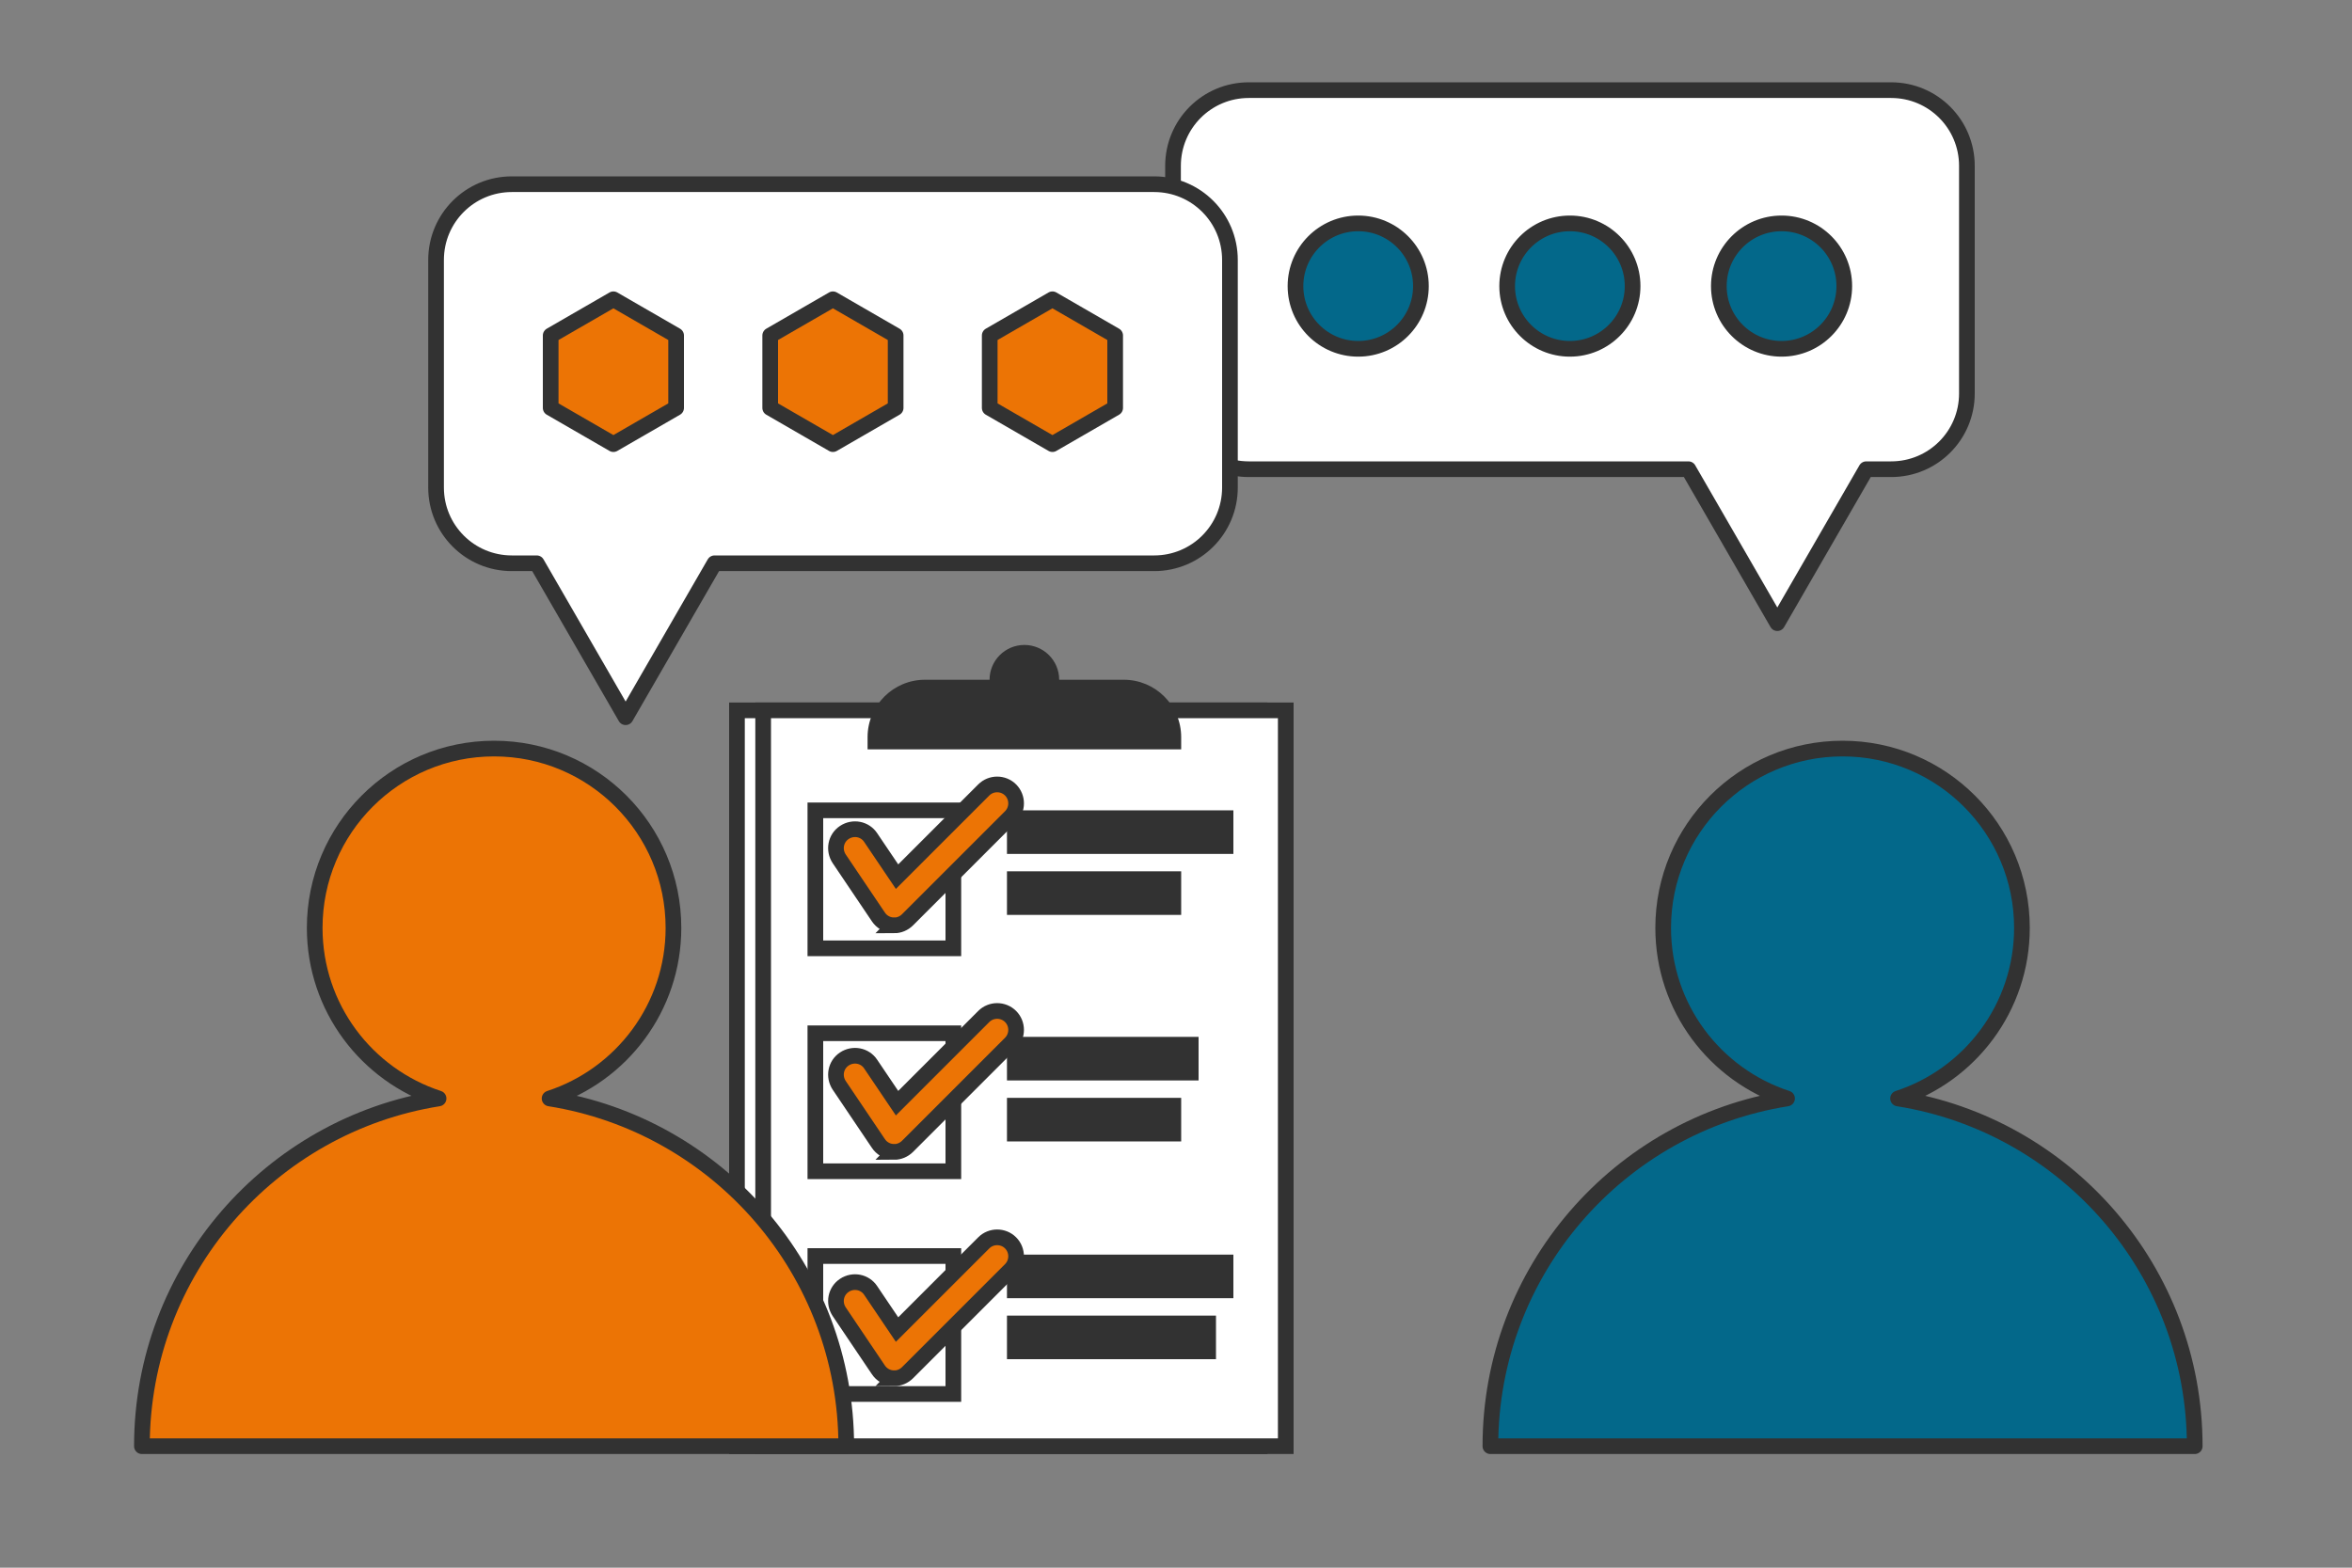 <?xml version="1.0" encoding="UTF-8"?>
<svg xmlns="http://www.w3.org/2000/svg" id="Softwareentwickler_Testautomatisierung" data-name="Softwareentwickler Testautomatisierung" viewBox="0 0 150 100">
  <rect x="0" y="0" width="150" height="100" fill="#808080" stroke="none"/>
  <defs>
    <style>
      .cls-1, .cls-2 {
        fill: #fff;
      }

      .cls-1, .cls-2, .cls-3, .cls-4 {
        stroke-linecap: round;
      }

      .cls-1, .cls-2, .cls-3, .cls-4, .cls-5 {
        stroke: #323232;
      }

      .cls-1, .cls-5 {
        stroke-miterlimit: 10;
      }

      .cls-2, .cls-3, .cls-4 {
        stroke-linejoin: round;
      }

      .cls-6 {
        fill: #323232;
        stroke-width: 0px;
      }

      .cls-3 {
        fill: #03688a;
      }

      .cls-4, .cls-5 {
        fill: #ec7405;
      }
    </style>
  </defs>
  <g>
    <rect class="cls-1" x="47" y="45.31" width="33.33" height="46.94"></rect>
    <rect class="cls-1" x="48.67" y="45.31" width="33.33" height="46.94"></rect>
    <rect class="cls-1" x="52" y="51.69" width="8.8" height="8.8"></rect>
    <rect class="cls-1" x="52" y="65.91" width="8.8" height="8.8"></rect>
    <rect class="cls-1" x="52" y="80.12" width="8.8" height="8.8"></rect>
    <rect class="cls-6" x="64.22" y="51.69" width="14.44" height="2.78"></rect>
    <rect class="cls-6" x="64.22" y="55.58" width="11.11" height="2.78"></rect>
    <rect class="cls-6" x="64.22" y="66.14" width="12.22" height="2.78"></rect>
    <rect class="cls-6" x="64.22" y="70.03" width="11.11" height="2.78"></rect>
    <rect class="cls-6" x="64.22" y="80.03" width="14.44" height="2.78"></rect>
    <rect class="cls-6" x="64.22" y="83.92" width="13.33" height="2.78"></rect>
    <path class="cls-6" d="m59,43.36h12.67c2.02,0,3.66,1.64,3.66,3.66v.78h-20v-.78c0-2.02,1.64-3.66,3.66-3.66Z"></path>
    <circle class="cls-6" cx="65.33" cy="43.36" r="2.22"></circle>
    <path class="cls-5" d="m57.03,59.02s-.08,0-.12,0c-.36-.03-.69-.23-.89-.53l-2.5-3.71c-.37-.56-.23-1.31.33-1.68s1.31-.23,1.68.33l1.68,2.49,5.53-5.53c.47-.47,1.24-.47,1.71,0,.47.47.47,1.24,0,1.71l-6.57,6.57c-.23.23-.54.36-.86.36Z"></path>
    <path class="cls-5" d="m57.03,73.47s-.08,0-.12,0c-.36-.03-.69-.23-.89-.53l-2.5-3.71c-.37-.56-.23-1.31.33-1.68s1.31-.23,1.68.33l1.68,2.49,5.53-5.53c.47-.47,1.24-.47,1.71,0,.47.47.47,1.24,0,1.71l-6.57,6.57c-.23.23-.54.36-.86.36Z"></path>
    <path class="cls-5" d="m57.03,87.91s-.08,0-.12,0c-.36-.03-.69-.23-.89-.53l-2.5-3.71c-.37-.56-.23-1.31.33-1.68s1.31-.23,1.68.33l1.68,2.49,5.53-5.53c.47-.47,1.24-.47,1.71,0,.47.47.47,1.24,0,1.71l-6.57,6.57c-.23.23-.54.36-.86.36Z"></path>
  </g>
  <g>
    <path class="cls-2" d="m79.64,5.75h40.97c2.67,0,4.83,2.16,4.83,4.83v14.52c0,2.67-2.16,4.83-4.83,4.83h-1.59s-5.67,9.82-5.67,9.82l-5.67-9.82h-28.04c-2.67,0-4.83-2.16-4.83-4.83v-14.52c0-2.67,2.16-4.83,4.83-4.83Z"></path>
    <g>
      <circle class="cls-3" cx="113.62" cy="18.25" r="4"></circle>
      <circle class="cls-3" cx="100.12" cy="18.25" r="4"></circle>
      <circle class="cls-3" cx="86.62" cy="18.25" r="4"></circle>
    </g>
  </g>
  <path class="cls-3" d="m121.05,70.07c4.58-1.49,7.9-5.8,7.9-10.88,0-6.32-5.12-11.44-11.44-11.44s-11.44,5.12-11.44,11.44c0,5.08,3.31,9.38,7.9,10.88-10.72,1.7-18.92,10.98-18.92,22.18h44.92c0-11.2-8.2-20.48-18.92-22.18Z"></path>
  <g>
    <path class="cls-2" d="m73.61,11.75h-40.97c-2.67,0-4.83,2.16-4.83,4.83v14.52c0,2.67,2.16,4.83,4.83,4.83h1.59l5.67,9.82,5.67-9.82h28.04c2.67,0,4.83-2.16,4.83-4.83v-14.52c0-2.67-2.16-4.83-4.83-4.83Z"></path>
    <g>
      <polygon class="cls-4" points="71.12 26.02 71.12 21.4 67.12 19.09 63.12 21.4 63.12 26.02 67.12 28.33 71.12 26.02"></polygon>
      <polygon class="cls-4" points="57.12 26.02 57.12 21.4 53.12 19.09 49.12 21.4 49.12 26.02 53.12 28.33 57.12 26.02"></polygon>
      <polygon class="cls-4" points="43.12 26.02 43.12 21.4 39.12 19.09 35.12 21.4 35.12 26.02 39.12 28.33 43.12 26.02"></polygon>
    </g>
  </g>
  <path class="cls-4" d="m35.05,70.07c4.58-1.49,7.9-5.8,7.9-10.88,0-6.32-5.12-11.44-11.44-11.44s-11.44,5.12-11.44,11.44c0,5.08,3.31,9.38,7.9,10.88-10.72,1.7-18.92,10.98-18.92,22.18h44.92c0-11.2-8.2-20.48-18.92-22.18Z"></path>
</svg>
